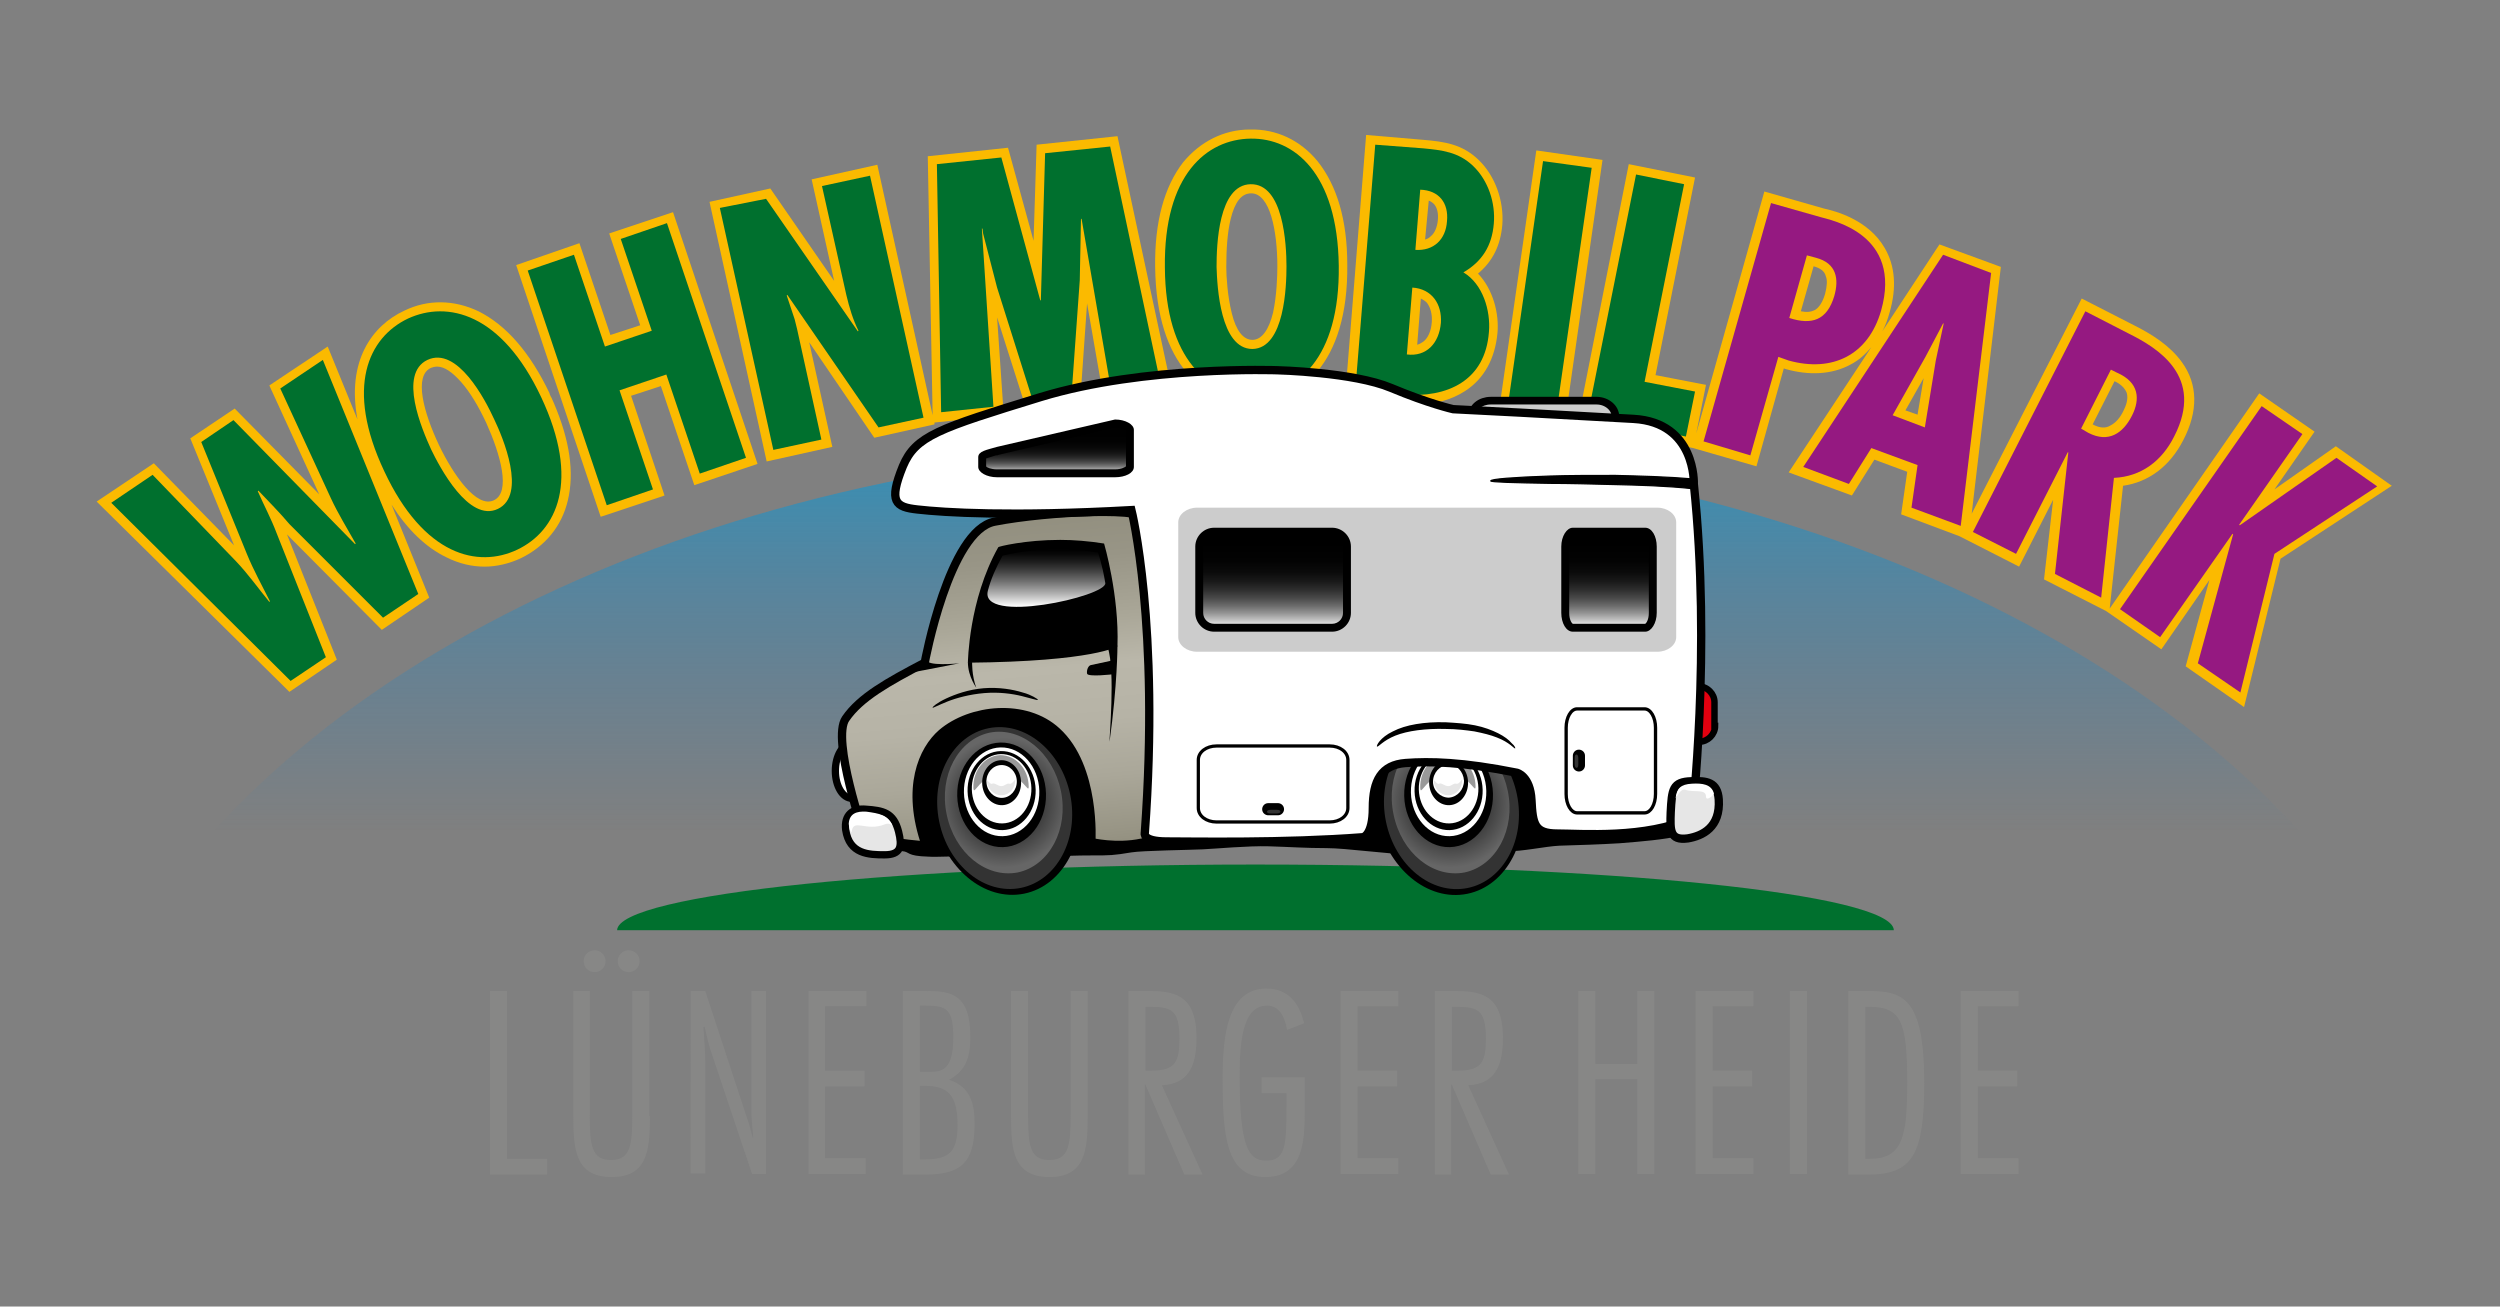 <?xml version="1.0" encoding="utf-8"?>

<!-- Generator: Adobe Illustrator 19.1.0, SVG Export Plug-In . SVG Version: 6.00 Build 0)  -->

<svg version="1.1" xmlns="http://www.w3.org/2000/svg" xmlns:xlink="http://www.w3.org/1999/xlink" x="0px" y="0px"

	 viewBox="0 0 411.2 214.9" style="enable-background:new 0 0 411.2 214.9;" xml:space="preserve">

<rect x="0" y="0" width="411.2" height="214.9" fill="#808080" stroke="none"/>

<style type="text/css">

	.st0{fill:#FBBA00;}

	.st1{fill:#00702E;}

	.st2{fill:#951981;}

	.st3{fill:#878786;}

	.st4{fill:url(#XMLID_3_);}

	.st5{fill:#333333;}

	.st6{fill:url(#XMLID_12_);}

	.st7{fill:#FFFFFF;}

	.st8{fill:#999999;}

	.st9{fill:#E6E6E6;}

	.st10{fill:url(#XMLID_13_);}

	.st11{fill:#E3000F;stroke:#000000;stroke-width:1.062;}

	.st12{fill:#FFFFFF;stroke:#000000;stroke-width:1.198;}

	.st13{fill:#CCCCCC;stroke:#000000;stroke-width:1.26;}

	.st14{fill:url(#XMLID_15_);stroke:#000000;stroke-width:1.368;}

	.st15{fill:#FFFFFF;stroke:#000000;stroke-width:1.368;}

	.st16{fill:#E6E6E6;stroke:#000000;stroke-width:1.2;}

	.st17{fill:#E6E6E6;stroke:#000000;stroke-width:1.368;}

	.st18{fill:#CCCCCC;}

	.st19{fill:url(#XMLID_30_);}

	.st20{fill:#FFFFFF;stroke:#000000;stroke-width:0.547;}

	.st21{fill:url(#XMLID_35_);}

	.st22{fill:url(#XMLID_36_);}

	.st23{fill:url(#XMLID_37_);}

	.st24{fill:#FFFFFF;stroke:#000000;stroke-width:0.536;}

	.st25{stroke:#000000;stroke-width:0.203;}

</style>

<g id="Schrift_Schatten_Pfade">

	<g id="XMLID_14_">

		<polygon id="XMLID_254_" class="st0" points="100.2,38.4 105.3,53.5 100.4,55.1 95.3,40 84.9,43.6 98.8,85 109.3,81.5 103.8,65.1 

			108.7,63.5 114.2,79.8 124.6,76.3 110.7,34.9 		"/>

		<polygon id="XMLID_271_" class="st0" points="170.5,23.8 170,39.6 165.8,24.3 152.6,25.7 153.4,68.3 144.3,27.1 133.5,29.5 

			137.2,46.2 126.7,31 116.7,33.2 126.1,75.9 136.9,73.5 133.1,56.3 143.8,72 153.7,69.8 153.7,69.5 165.1,68.3 164,52.2 169,67.9 

			177.6,67 178.8,49.9 181.7,66.5 193,65.3 183.8,22.4 		"/>

		<path id="XMLID_276_" class="st0" d="M216.7,26.5c-2.8-3.4-6.7-5.3-11.1-5.2c-4.3,0-8.2,2-11,5.4c-3.1,4-4.7,9.8-4.6,17.2

			c0.2,16.5,8.3,22.3,15.9,22.3c0.1,0,0.1,0,0.1,0c7.6-0.1,15.8-6.1,15.6-22.7C221.6,36.2,219.9,30.5,216.7,26.5z M209.4,51.4

			c-0.7,2.9-1.9,4.5-3.4,4.5c0,0,0,0,0,0c-1.5,0-2.7-1.5-3.4-4.4c-0.7-2.8-0.9-6-0.9-7.6c0-3,0.2-5.7,0.7-7.8

			c0.7-2.9,1.8-4.3,3.4-4.3c0,0,0,0,0,0c3.1,0,4.3,6.2,4.3,12C210.1,45.4,210,48.6,209.4,51.4z"/>

		<path id="XMLID_279_" class="st0" d="M243.1,45c2.4-2,3.7-4.6,4-8c0.3-4-1.2-8.1-3.9-10.7c-2.7-2.6-5.6-3-9.1-3.3l-9.4-0.8

			l-3.5,43.6l9.3,0.7c0.6,0.1,1.3,0.1,1.9,0.1c3.4,0,6.3-0.8,8.6-2.3c3.1-2,4.9-5.3,5.3-9.5C246.6,51.6,245.6,47.6,243.1,45z

			 M235.5,53c-0.1,1.4-0.6,2.6-1.4,3.2c-0.3,0.2-0.6,0.4-1,0.5l0.6-7.6c0.4,0.2,0.7,0.4,1,0.7C235.3,50.6,235.6,51.7,235.5,53z

			 M236.5,36.2c-0.1,1.1-0.5,2.1-1.1,2.6c-0.3,0.3-0.6,0.5-1,0.6L235,33c0.3,0.1,0.6,0.3,0.9,0.6C236.4,34.2,236.6,35.1,236.5,36.2z

			"/>

		

			<rect id="XMLID_281_" x="233.1" y="41.7" transform="matrix(0.142 -0.99 0.99 0.142 172.104 292.852)" class="st0" width="43.7" height="11"/>

		<path id="XMLID_284_" class="st0" d="M384.2,73.4l-10.1,7.1l6.6-9.5l-9.1-6.3L347,100.1l2.2-20.2c4.2-0.6,7.7-3.2,9.9-7.5

			c2.5-4.8,2.4-9.2-0.2-12.8c-2-2.8-5.1-4.7-7.9-6.1l-8.6-4.4l-18.1,35.4l4.8-40.6L319,40.2l-9.4,14.3c0.5-0.9,0.9-2,1.2-3.1

			c1.2-4.1,0.9-7.7-0.8-10.6c-2.7-4.7-8.2-6.1-10-6.5l-9.8-2.8L279,71.3l1.6-8l-8.3-1.6l6.5-32.5L267.9,27l-8.5,42.9l19.1,3.8l0,0

			l10.4,3l4.5-16.1l0.3,0.1c3.9,1.1,7.6,0.9,10.6-0.7c1.4-0.7,2.5-1.7,3.5-2.9l-13.6,20.6l10.4,3.8l3.7-5.9l5.4,2l-1,7l9.6,3.6l0,0

			l9.8,5l5.6-11l-1.5,13.1l10.2,5.2l0,0l9.1,6.3l7.9-11.4l-3.9,14.2l9.6,6.7l6-24.4l18.3-12L384.2,73.4z M300.2,48.3

			c-0.4,1.4-1,2.3-1.7,2.7c-0.6,0.3-1.3,0.4-2.3,0.2l2.1-7.4l0,0c1.1,0.3,1.8,0.8,2,1.6C300.6,46.1,300.5,47.1,300.2,48.3z

			 M315.4,68.2l-2-0.7l3-5.3L315.4,68.2z M344.2,69.8l3.6-7.1c1.1,0.5,1.7,1.2,2,1.9c0.3,1-0.1,2.1-0.5,2.9

			c-0.6,1.3-1.4,2.1-2.2,2.5C346.3,70.5,345.3,70.4,344.2,69.8z"/>

		<path id="XMLID_289_" class="st0" d="M91.1,66.3c0,0-0.3-0.7-0.4-0.9c-0.1-0.1-0.2-0.4-0.3-0.6c0,0,0-0.1,0-0.1

			c-3.2-6.7-7.1-11.2-11.7-13.5c-4-1.9-8.3-2-12.2-0.1c-5.4,2.5-9.5,8.4-7.7,17.9l-4.9-12l-9.6,6.4l8.2,17.9L38.6,67.2l-7.3,4.9

			l7.2,17.6L25.3,76.2l-9.4,6.3l31.7,31.3l7.8-5.3l-8.2-20.6l15.6,15.7l7.8-5.3L64.4,83c2.6,4.1,5.7,7.1,9.1,8.7

			c2,1,4.1,1.5,6.2,1.5c2,0,4.1-0.5,6-1.4c3.9-1.9,6.7-5.2,7.7-9.5C94.5,77.7,93.7,72.4,91.1,66.3L91.1,66.3z M81.2,82.3

			c-2.8,1.3-6.6-4.1-9-9.1c-2.5-5.3-4.2-11.4-1.3-12.7c0.3-0.1,0.6-0.2,1-0.2c1.2,0,2.5,0.9,4,2.6c1.4,1.6,2.8,3.9,4.1,6.7

			C82.3,74.7,84.1,81,81.2,82.3z"/>

	</g>

</g>

<g id="Schrift_Pfade">

	<g id="XMLID_156_">

		<path id="XMLID_160_" class="st1" d="M25.1,78.1l13.7,14.2c2,2.1,3.7,4.5,5.5,6.7l0.1-0.1c-1.3-2.6-2.7-5.1-3.8-7.8l-7.5-18.4

			l5.3-3.6l20,20.4l0.1-0.1c-1.4-2.5-2.9-4.9-4.1-7.5l-8.3-18l7-4.7l15.7,38.5l-5.8,3.9L47.6,86.2c-1.6-1.9-3.4-3.7-5.1-5.5

			l-0.1,0.1c1,2.3,2.2,4.5,3.1,6.9l8.1,20.4l-5.8,3.9L18.3,82.7L25.1,78.1z"/>

		<path id="XMLID_162_" class="st1" d="M89,65.3c6.5,13.8,2.6,22-3.9,25.1c-6.5,3.1-15.4,1-21.9-12.9c-6.5-13.8-2.6-22,3.9-25.1

			C73.6,49.4,82.5,51.5,89,65.3z M81.9,83.7c4.8-2.3,0.8-11.8-0.6-14.7c-1.5-3.3-6.1-12.1-11-9.8c-4.8,2.3-0.9,11.4,0.6,14.7

			C72.3,76.8,77.1,86,81.9,83.7z"/>

		<path id="XMLID_167_" class="st1" d="M94.4,41.9L99.5,57l7.7-2.6l-5.1-15.1l7.6-2.6l13,38.6l-7.6,2.6l-5.5-16.3l-7.7,2.6l5.5,16.3

			l-7.6,2.6l-13-38.6L94.4,41.9z"/>

		<path id="XMLID_171_" class="st1" d="M126,32.7l15.1,21.8l0.1-0.1c-0.9-1.8-1.5-3.8-2-5.9l-4-17.9l7.9-1.7l8.8,39.8l-7.4,1.6

			l-15-21.8l-0.1,0.1l1.3,3.9l0.4,1.6l4,18.2l-7.9,1.7l-8.8-39.8L126,32.7z"/>

		<path id="XMLID_173_" class="st1" d="M164.7,25.9l6.4,23.5l0.1,0l0.7-24.2l10.7-1.1l8.5,40l-8.2,0.9l-5-29l-0.1,0l-0.2,10.1

			l-1.4,19.5l-6.2,0.7l-6-19l-2.3-8.9l-0.1-0.8l-0.1,0l1.9,29.3l-8.6,0.9L154.1,27L164.7,25.9z"/>

		<path id="XMLID_175_" class="st1" d="M220.2,43.7c0.2,15.3-6.9,21.1-14.1,21.2c-7.2,0.1-14.4-5.6-14.5-20.9

			c-0.2-15.3,6.9-21.1,14.1-21.2C212.8,22.7,220,28.4,220.2,43.7z M206,57.4c5.3-0.1,5.6-10.4,5.6-13.6c0-3.6-0.5-13.6-5.9-13.5

			c-5.3,0.1-5.6,10-5.6,13.6C200.2,47.1,200.7,57.4,206,57.4z"/>

		<path id="XMLID_181_" class="st1" d="M222.9,64.4l3.3-40.6l7.9,0.6c3.1,0.3,5.8,0.6,8.2,2.9c2.5,2.4,3.7,6.1,3.4,9.5

			c-0.3,3.6-1.9,6.2-5,8c3.2,1.9,4.5,6.3,4.2,9.8c-0.6,8-6.8,10.9-14.2,10.3L222.9,64.4z M232.3,47.3l-0.9,11

			c3.2,0.4,5.3-1.8,5.6-5.2C237.2,50,235.5,47.5,232.3,47.3z M233.6,31.2l-0.8,9.9c3,0.2,5-1.7,5.2-4.7

			C238.3,33.4,236.7,31.3,233.6,31.2z"/>

		<path id="XMLID_189_" class="st1" d="M261.8,27.6L256,67.9l-8-1.1l5.8-40.3L261.8,27.6z"/>

		<path id="XMLID_193_" class="st1" d="M277,30.3l-6.5,32.5l8.3,1.6l-1.5,7.4l-16.2-3.2l8-39.9L277,30.3z"/>

		<path id="XMLID_197_" class="st2" d="M280.2,72.6l11.1-39.2l8.1,2.3c1.7,0.5,13.6,2.7,10,15.4c-2.1,7.3-8,10.2-15.2,8.2l-1.7-0.6

			l-4.6,16.2L280.2,72.6z M294.3,52.3c3.7,1.2,6.2,0.4,7.4-3.6c0.8-2.8,0.4-5.4-3-6.3l-1.5-0.4L294.3,52.3z"/>

		<path id="XMLID_203_" class="st2" d="M327.5,44.9l-5,41.6l-8.1-3l1-7l-7.6-2.8l-3.7,5.9l-7.5-2.8l23-34.9L327.5,44.9z M318.4,59.3

			l1.3-6.1l-0.1,0l-2.9,5.5l-5.4,9.6l5.3,2L318.4,59.3z"/>

		<path id="XMLID_209_" class="st2" d="M324.5,87.5L343,51.2l7.2,3.7c4.6,2.3,12.5,7,7.4,16.9c-2,4-5.4,6.6-9.9,6.8l-2.1,19.7

			l-7.6-3.9l2.2-20l-0.1,0l-8.5,16.7L324.5,87.5z M342.3,70.5l1.2,0.7c3.3,1.7,5.7,0.1,7.2-2.9c1.3-2.6,1.2-5.4-2.5-7l-1-0.5

			L342.3,70.5z"/>

		<path id="XMLID_215_" class="st2" d="M378.7,71.4l-10.4,14.9l0.1,0.1l15.9-11.1l6.7,4.7l-16.9,11.1l-5.6,22.8l-7-4.8l5.8-21.2

			l-0.1-0.1l-11.9,17l-6.6-4.6l23.3-33.4L378.7,71.4z"/>

	</g>

	<g id="XMLID_10_">

		<path id="XMLID_21_" class="st3" d="M83.4,190.6H90v2.6h-9.4V163h2.8V190.6z"/>

		<path id="XMLID_29_" class="st3" d="M106.9,183.6c0,5.6-0.4,10-6.3,10c-6,0-6.3-4.6-6.3-10V163H97v20.4c0,5,0.3,7.4,3.5,7.4

			c3.2,0,3.5-2.4,3.5-7.4V163h2.8V183.6z M97.8,156.3c1,0,1.8,0.8,1.8,1.8s-0.8,1.8-1.8,1.8c-1,0-1.8-0.8-1.8-1.8

			S96.8,156.3,97.8,156.3z M103.4,156.3c1,0,1.8,0.8,1.8,1.8s-0.8,1.8-1.8,1.8c-1,0-1.8-0.8-1.8-1.8S102.4,156.3,103.4,156.3z"/>

		<path id="XMLID_108_" class="st3" d="M126.1,193.1h-2.4l-6.8-20.3c-0.4-1.2-0.7-2.6-1-3.9h-0.2c0.1,2,0.3,3.9,0.3,5.8v18.3h-2.4

			V163h2.4l6.9,21c0.4,1,0.6,2.1,0.9,3.1h0.1c-0.1-1.3-0.3-2.7-0.3-4V163h2.4V193.1z"/>

		<path id="XMLID_116_" class="st3" d="M142.4,165.5h-6.7v10.6h6.5v2.6h-6.5v11.8h6.7v2.6H133V163h9.5V165.5z"/>

		<path id="XMLID_118_" class="st3" d="M152.4,163c4,0,7.2,0.5,7.2,7.5c0,3-0.5,5.5-3.5,7.1c3.6,1.2,4.2,4,4.2,7.3

			c0,6.3-2.2,8.3-8.2,8.3h-3.6V163H152.4z M151.3,165.4v10.9h0.8c2.3,0,4.7,0.4,4.7-5.6c0-4.8-1.1-5.3-4.7-5.3H151.3z M151.3,178.7

			v12h0.8c4.2,0,5.4-1.4,5.4-5.7c0-5.1-1.8-6.4-5.4-6.4H151.3z"/>

		<path id="XMLID_122_" class="st3" d="M178.9,183.6c0,5.6-0.4,10-6.3,10c-6,0-6.3-4.6-6.3-10V163h2.8v20.4c0,5,0.3,7.4,3.5,7.4

			c3.2,0,3.5-2.4,3.5-7.4V163h2.8V183.6z"/>

		<path id="XMLID_124_" class="st3" d="M185.6,193.1V163h3c4.2,0,8.2,0.3,8.2,7.7c0,3.8-0.8,7.6-5.7,7.8l6.7,14.7h-3l-6.4-14.8h-0.1

			v14.8H185.6z M188.4,176.1h1c3.9,0,4.6-1.4,4.6-5.3c0-4.8-1.4-5.2-5-5.2h-0.6V176.1z"/>

		<path id="XMLID_127_" class="st3" d="M207.7,177.2h6.9v5.6c0,4.8-0.2,10.8-6.5,10.8c-6.4,0-7-6.7-7-16.2c0-7.1,0.8-14.8,7.2-14.8

			c3.6,0,5.4,2.4,6.2,5.7l-2.8,1.1c-0.3-1.8-1.1-4-3.3-4c-4.2,0-4.5,6.5-4.5,11.8c0,11.2,1.4,13.7,4.3,13.7c3.2,0,3.4-2.3,3.4-8.8

			v-2.3h-4.1V177.2z"/>

		<path id="XMLID_129_" class="st3" d="M230,165.5h-6.7v10.6h6.5v2.6h-6.5v11.8h6.7v2.6h-9.5V163h9.5V165.5z"/>

		<path id="XMLID_133_" class="st3" d="M236,193.1V163h3c4.2,0,8.2,0.3,8.2,7.7c0,3.8-0.8,7.6-5.7,7.8l6.7,14.7h-3l-6.4-14.8h-0.1

			v14.8H236z M238.8,176.1h1c3.9,0,4.6-1.4,4.6-5.3c0-4.8-1.4-5.2-5-5.2h-0.6V176.1z"/>

		<path id="XMLID_137_" class="st3" d="M272.1,193.1h-2.8v-15.6h-6.9v15.6h-2.8V163h2.8v12h6.9v-12h2.8V193.1z"/>

		<path id="XMLID_142_" class="st3" d="M288.4,165.5h-6.7v10.6h6.5v2.6h-6.5v11.8h6.7v2.6h-9.5V163h9.5V165.5z"/>

		<path id="XMLID_144_" class="st3" d="M297.2,193.1h-2.8V163h2.8V193.1z"/>

		<path id="XMLID_148_" class="st3" d="M304,163h3c5.8,0,9.5,0.7,9.5,15.1c0,11.8-1.9,15.1-9.3,15.1H304V163z M306.8,190.6h0.8

			c5.4,0,6.1-3.8,6.1-12.5c0-10.4-1.1-12.5-6.4-12.5h-0.5V190.6z"/>

		<path id="XMLID_154_" class="st3" d="M332,165.5h-6.7v10.6h6.5v2.6h-6.5v11.8h6.7v2.6h-9.5V163h9.5V165.5z"/>

	</g>

</g>

<g id="Himmel">

	<linearGradient id="XMLID_3_" gradientUnits="userSpaceOnUse" x1="206.656" y1="73.154" x2="206.656" y2="157.056">

		<stop  offset="0" style="stop-color:#009CDC;stop-opacity:0.6"/>

		<stop  offset="0.238" style="stop-color:#128ECF;stop-opacity:0.412"/>

		<stop  offset="0.498" style="stop-color:#1E84C7;stop-opacity:0.206"/>

		<stop  offset="0.757" style="stop-color:#2281C4;stop-opacity:0"/>

	</linearGradient>

	<path id="XMLID_32_" class="st4" d="M393.1,157.1c-28-49-100.9-83.9-186.4-83.9S48.2,108.1,20.2,157.1H393.1z"/>

</g>

<g id="Illu">

	<path id="XMLID_31_" class="st1" d="M311.5,153c-0.2-6-47.2-10.8-105-10.8s-104.8,4.9-105,10.8H311.5z"/>

	<g id="XMLID_22_">

		<path id="XMLID_96_" d="M146.3,139.6c0.7,0.4,1.1,0.3,2.1,0.4c1.3,0.1,0.6,0.8,4.3,0.9c1.4,0.1,3.8-0.1,4.8,0

			c1.1,0.1,0.9,1.1,2.4,1.1c6.3-0.1,7-1.2,13.2-1.2c3,0,3.5-0.1,6.5-0.1c3,0,3.5,0,6.5-0.5c1.8-0.3,9.8-0.4,11.7-0.5

			c2.2-0.1,7.5-0.6,10.9-0.5c3.4,0.1,6.1,0.3,9.5,0.3c3.2,0,10.2,1,13.3,1c3.6,0,4.2-1.4,7.9-1.4c1.4,0,2.8-0.2,4.2-0.1

			c1.9,0.1,2.4,0.9,4.3,1c2.3,0.1,6.3-0.8,8.6-0.9c3.3-0.1,6.6-0.2,9.9-0.4c3.8-0.3,7.2-0.6,9.9-1.2c1.4-0.3,0.9-1.7-0.8-2.4

			c-2.4-1.1-5.7-1.2-8.3-1.5c-2.4-0.2-4.7-0.4-7.1-0.5c-1.1-0.1-2.4-0.3-3.3-1c-3.5-3-5.7-7.3-9.1-10.4c-2.8-2.6-6.8-4.9-10.7-4.9

			c-3,0-5.4,1.3-7.5,3.4c-1.9,1.9-2.9,4.3-3.4,6.9c-0.2,1.1-0.7,2.9-1.2,3.8c-0.8,1.4-3.4,2-4.9,2.2c-4.1,0.7-8.4,1.4-12.6,1.6

			c-2.3,0.1-4.6-0.1-6.9-0.1c-2.7,0-5.4,0.2-8.1,0.1c-3.1-0.1-7.5,0.3-9.9-2.2c-1-1.1-1.7-2.4-2.3-3.8c-1-2.1-2.1-4-3.6-5.8

			c-3.1-3.7-7.5-7.4-12.4-8.4c-3.3-0.7-7.2,0.4-9.6,2.9c-1.1,1.1-2.2,2.3-2.8,3.8c-0.6,1.6-1,3.4-1.4,5.1c-0.4,1.8-0.8,3.3-0.7,5.1

			c0.1,2.1-0.8,3.9-2.4,5.2c-0.9,0.7-2.2,1.1-2.8,2.1C144,140.4,145.2,139,146.3,139.6z"/>

		<g id="XMLID_199_">

			

				<ellipse id="XMLID_95_" transform="matrix(0.98 -0.198 0.198 0.98 -22.911 35.405)" cx="165.5" cy="132.2" rx="12.1" ry="15.1"/>

			<g id="XMLID_218_">

				

					<ellipse id="XMLID_94_" transform="matrix(0.98 -0.198 0.198 0.98 -23.058 35.397)" class="st5" cx="165.3" cy="132.9" rx="11" ry="13.4"/>

			</g>

			<g id="XMLID_216_">

				<radialGradient id="XMLID_12_" cx="165.108" cy="131.989" r="10.697" gradientUnits="userSpaceOnUse">

					<stop  offset="0" style="stop-color:#000000"/>

					<stop  offset="1" style="stop-color:#666666"/>

				</radialGradient>

				<path id="XMLID_93_" class="st6" d="M174.5,130.1c1.3,6.3-1.9,12.3-7.1,13.4c-5.2,1-10.4-3.2-11.7-9.6

					c-1.3-6.3,1.9-12.3,7.1-13.4C168,119.5,173.2,123.8,174.5,130.1z"/>

			</g>

			<g id="XMLID_214_">

				

					<ellipse id="XMLID_92_" transform="matrix(1 -2.356209e-02 2.356209e-02 1 -3.035 3.917)" cx="164.7" cy="130.7" rx="7.3" ry="8.6"/>

			</g>

			<g id="XMLID_212_">

				

					<ellipse id="XMLID_91_" transform="matrix(1 -2.378183e-02 2.378183e-02 1 -3.05 3.954)" class="st7" cx="164.7" cy="130.2" rx="6.2" ry="7.3"/>

			</g>

			<g id="XMLID_210_">

				

					<ellipse id="XMLID_90_" transform="matrix(1 -2.379384e-02 2.379384e-02 1 -3.047 3.956)" cx="164.7" cy="130" rx="5.6" ry="6.5"/>

			</g>

			<g id="XMLID_208_">

				

					<ellipse id="XMLID_89_" transform="matrix(1 -2.351383e-02 2.351383e-02 1 -3.005 3.909)" class="st7" cx="164.7" cy="129.7" rx="4.9" ry="5.7"/>

			</g>

			<g id="XMLID_206_">

				<path id="XMLID_88_" class="st8" d="M169.2,129.4c0,1.3-1.1-2.1-4.2-2.1c-3.9,0-4.8,3.9-4.9,2.3c-0.1-2.9,1.9-5.3,4.4-5.4

					C167.1,124.2,169.2,126.5,169.2,129.4z"/>

			</g>

			<g id="XMLID_204_">

				

					<ellipse id="XMLID_87_" transform="matrix(1 -2.358074e-02 2.358074e-02 1 -2.988 3.92)" cx="164.7" cy="128.7" rx="3.2" ry="3.7"/>

			</g>

			<g id="XMLID_202_">

				

					<ellipse id="XMLID_86_" transform="matrix(1 -2.352141e-02 2.352141e-02 1 -2.976 3.91)" class="st7" cx="164.7" cy="128.5" rx="2.5" ry="2.7"/>

			</g>

			<g id="XMLID_200_">

				<path id="XMLID_85_" class="st9" d="M163.2,128.9c0.4-0.2,0.9,0.4,1.5,0.4c0.6,0,0.8-0.5,1.3-0.4c0.5,0.2,1-0.9,1-0.6

					c0,1.4-1,2.5-2.3,2.5c-1.3,0-2.3-1.1-2.4-2.4C162.4,128.1,162.8,129.1,163.2,128.9z"/>

			</g>

		</g>

		<g id="XMLID_177_">

			

				<ellipse id="XMLID_84_" transform="matrix(0.98 -0.198 0.198 0.98 -21.465 49.864)" cx="238.4" cy="132.2" rx="12.1" ry="15.1"/>

			<g id="XMLID_196_">

				

					<ellipse id="XMLID_83_" transform="matrix(0.98 -0.198 0.198 0.98 -21.602 49.968)" class="st5" cx="238.8" cy="132.9" rx="11" ry="13.4"/>

			</g>

			<g id="XMLID_194_">

				<radialGradient id="XMLID_13_" cx="238.606" cy="131.989" r="10.697" gradientUnits="userSpaceOnUse">

					<stop  offset="0" style="stop-color:#000000"/>

					<stop  offset="1" style="stop-color:#666666"/>

				</radialGradient>

				<path id="XMLID_82_" class="st10" d="M248,130.1c1.3,6.3-1.9,12.3-7.1,13.4c-5.2,1-10.4-3.2-11.7-9.6

					c-1.3-6.3,1.9-12.3,7.1-13.4C241.5,119.5,246.7,123.8,248,130.1z"/>

			</g>

			<g id="XMLID_192_">

				

					<ellipse id="XMLID_81_" transform="matrix(1 -2.356246e-02 2.356246e-02 1 -3.015 5.649)" cx="238.2" cy="130.7" rx="7.3" ry="8.6"/>

			</g>

			<g id="XMLID_190_">

				

					<ellipse id="XMLID_80_" transform="matrix(1 -2.377998e-02 2.377998e-02 1 -3.029 5.702)" class="st7" cx="238.2" cy="130.2" rx="6.2" ry="7.3"/>

			</g>

			<g id="XMLID_188_">

				

					<ellipse id="XMLID_79_" transform="matrix(1 -2.379751e-02 2.379751e-02 1 -3.027 5.706)" cx="238.2" cy="130" rx="5.6" ry="6.5"/>

			</g>

			<g id="XMLID_186_">

				

					<ellipse id="XMLID_78_" transform="matrix(1 -2.351616e-02 2.351616e-02 1 -2.984 5.638)" class="st7" cx="238.2" cy="129.7" rx="4.9" ry="5.7"/>

			</g>

			<g id="XMLID_184_">

				<path id="XMLID_77_" class="st8" d="M242.7,129.4c0,1.3-1.1-2.1-4.2-2.1c-3.9,0-4.8,3.9-4.9,2.3c-0.1-2.9,1.9-5.3,4.4-5.4

					C240.6,124.2,242.7,126.5,242.7,129.4z"/>

			</g>

			<g id="XMLID_182_">

				

					<ellipse id="XMLID_76_" transform="matrix(1 -2.358831e-02 2.358831e-02 1 -2.969 5.655)" cx="238.2" cy="128.7" rx="3.2" ry="3.7"/>

			</g>

			<g id="XMLID_180_">

				<path id="XMLID_75_" class="st7" d="M240.8,128.4c0,1.5-1.1,2.7-2.5,2.8c-1.4,0-2.6-1.2-2.6-2.6c0-1.5,1.1-2.7,2.5-2.8

					C239.6,125.7,240.7,126.9,240.8,128.4z"/>

			</g>

			<g id="XMLID_178_">

				<path id="XMLID_74_" class="st9" d="M236.7,128.9c0.4-0.2,0.9,0.4,1.5,0.4c0.6,0,0.8-0.5,1.3-0.4c0.5,0.2,1-0.9,1-0.6

					c0,1.4-1,2.5-2.3,2.5c-1.3,0-2.3-1.1-2.4-2.4C235.9,128.1,236.3,129.1,236.7,128.9z"/>

			</g>

		</g>

		<path id="XMLID_73_" class="st11" d="M282.1,119.4c0,1.4-1.2,2.6-2.6,2.6H279c-1.5,0-2.6-1.2-2.6-2.6v-3.9c0-1.4,1.2-2.6,2.6-2.6

			h0.4c1.4,0,2.6,1.2,2.6,2.6V119.4z"/>

		<ellipse id="XMLID_72_" class="st12" cx="140.1" cy="126.8" rx="2.7" ry="4.5"/>

		<path id="XMLID_71_" class="st13" d="M265.7,72.2c0,1.5-1.4,2.6-3.1,2.6h-17.4c-1.7,0-3.1-1.2-3.1-2.6v-3.7c0-1.5,1.4-2.6,3.1-2.6

			h17.4c1.7,0,3.1,1.2,3.1,2.6V72.2z"/>

		<linearGradient id="XMLID_15_" gradientUnits="userSpaceOnUse" x1="168.616" y1="140.327" x2="163.804" y2="85.331">

			<stop  offset="0" style="stop-color:#928F7F"/>

			<stop  offset="3.652327e-02" style="stop-color:#979484"/>

			<stop  offset="0.21" style="stop-color:#AAA799"/>

			<stop  offset="0.381" style="stop-color:#B6B3A6"/>

			<stop  offset="0.544" style="stop-color:#BAB7AA"/>

			<stop  offset="0.679" style="stop-color:#AAA798"/>

			<stop  offset="0.867" style="stop-color:#989586"/>

			<stop  offset="1" style="stop-color:#928F7F"/>

		</linearGradient>

		<path id="XMLID_70_" class="st14" d="M142.2,137.5c0,0-5.5-15.9-3.1-19.3c2.4-3.5,6.9-6,13-9.2c0,0,4-21.8,11.5-23.2

			c8.7-1.7,25.8-2.5,25.2-0.1c-0.5,1.6,8,27.1,7.3,51.2c0,0-3.2,0.6-8.3,1.7c-4.2,0.9-8.3-0.1-8.3-0.1s0.8-12.3-5.7-18.2

			c-5.1-4.7-14.1-3.8-18.9,0.3c-3.1,2.7-6,8.9-2.6,18.5C152.2,139,148,138.9,142.2,137.5z"/>

		<path id="XMLID_69_" class="st15" d="M186.1,83.9c0,0,4.7,18.8,2.2,53.1c0,0-0.5,1.4,3.6,1.4c4.1,0,19.4,0.3,32.3-0.7

			c0,0,1.6-0.3,1.6-4.8c0-4.5,1.4-7.1,5.4-7.4c4-0.3,9.3-0.2,18.3,1.6c0,0,2.2,0.5,2.4,4.5c0.2,4,0.5,5.5,4.3,5.5

			c3.8,0,14.5,0.9,22.1-2.6c0,0,3.2-27.4,0.3-54.9c0,0,0.4-10.1-9.9-10.7c-10.3-0.6-29.3-1.6-29.7-1.6c0,0-4-0.9-10.2-3.5

			c-6.2-2.6-18.7-2.9-18.7-2.9s-21.8-0.8-38.9,4.4c-16.9,5.2-20.6,6.4-22.7,11.4c-2.4,5.9-1.2,6.7,2.4,7.1

			C155.3,84.3,166.2,85,186.1,83.9z"/>

		<g id="XMLID_170_">

			<path id="XMLID_68_" class="st16" d="M147.8,136.8c0.6,2.4,0.4,3.8-2.3,3.8c-2.6,0-5.8-0.1-6.4-4.1c-0.3-2.5,1.2-3.6,3.3-3.4

				C145.2,133.3,147,133.6,147.8,136.8z"/>

		</g>

		<g id="XMLID_168_">

			<path id="XMLID_67_" class="st17" d="M274.8,133.6c-0.1,2.9-0.2,4.7,2.8,4.3c2.4-0.4,5.4-1.8,5.1-6.4c-0.2-2.9-2-3.1-4.5-3

				C275.1,128.6,275,129.8,274.8,133.6z"/>

		</g>

		<g id="XMLID_166_">

			<path id="XMLID_66_" class="st7" d="M275.6,131.3c0,0.1,0.8-1.7,1.6-1.4c1.4,0.5,3.4-0.2,3.4,1.1c0,0.9,1.3-0.2,1.3-0.5

				c-0.4-1.5-1.9-1.7-3.6-1.6C276.4,129,275.8,129.7,275.6,131.3z"/>

		</g>

		<g id="XMLID_164_">

			<path id="XMLID_65_" class="st7" d="M146.8,135.8c0,0.1-0.4-0.6-1.3-0.2c-3,1.2-5.1-1-5.4,1.1c-0.1,0.7-0.5-0.7-0.5-1.2

				c0.1-1.7,1.3-2.1,2.9-2C144.6,133.8,146,134,146.8,135.8z"/>

		</g>

		<path id="XMLID_64_" class="st18" d="M275.7,104.8c0,1.3-1.4,2.4-3.1,2.4h-75.7c-1.7,0-3.1-1.1-3.1-2.4V85.9

			c0-1.3,1.4-2.4,3.1-2.4h75.7c1.7,0,3.1,1.1,3.1,2.4V104.8z"/>

		<g id="XMLID_157_">

			<g id="XMLID_158_">

				<linearGradient id="XMLID_30_" gradientUnits="userSpaceOnUse" x1="209.439" y1="103.24" x2="209.439" y2="87.417">

					<stop  offset="0" style="stop-color:#FFFFFF"/>

					<stop  offset="1.057190e-02" style="stop-color:#F6F6F6"/>

					<stop  offset="7.743230e-02" style="stop-color:#C3C3C3"/>

					<stop  offset="0.149" style="stop-color:#959595"/>

					<stop  offset="0.224" style="stop-color:#6D6D6D"/>

					<stop  offset="0.302" style="stop-color:#4B4B4B"/>

					<stop  offset="0.386" style="stop-color:#303030"/>

					<stop  offset="0.476" style="stop-color:#1A1A1A"/>

					<stop  offset="0.576" style="stop-color:#0B0B0B"/>

					<stop  offset="0.694" style="stop-color:#030303"/>

					<stop  offset="0.874" style="stop-color:#000000"/>

				</linearGradient>

				<path id="XMLID_63_" class="st19" d="M219.1,103.2h-19.4c-1.4,0-2.5-1.1-2.5-2.5V89.9c0-1.4,1.1-2.5,2.5-2.5h19.4

					c1.4,0,2.5,1.1,2.5,2.5v10.9C221.6,102.1,220.5,103.2,219.1,103.2L219.1,103.2z"/>

				<path id="XMLID_159_" d="M219.1,86.8c1.7,0,3.1,1.4,3.1,3.1v10.9c0,1.7-1.4,3.1-3.1,3.1h-19.4c-1.7,0-3.1-1.4-3.1-3.1V89.9

					c0-1.7,1.4-3.1,3.1-3.1H219.1 M219.1,88.1h-19.4c-1,0-1.8,0.8-1.8,1.8v10.9c0,1,0.8,1.8,1.8,1.8h19.4c1,0,1.8-0.8,1.8-1.8V89.9

					C220.9,88.9,220.1,88.1,219.1,88.1L219.1,88.1z"/>

			</g>

		</g>

		<path id="XMLID_60_" class="st20" d="M272.3,130.6c0,1.7-0.8,3.1-1.8,3.1h-11.1c-1,0-1.8-1.4-1.8-3.1v-10.9c0-1.7,0.8-3.1,1.8-3.1

			h11.1c1,0,1.8,1.4,1.8,3.1V130.6z"/>

		<g id="XMLID_150_">

			<g id="XMLID_151_">

				<linearGradient id="XMLID_35_" gradientUnits="userSpaceOnUse" x1="173.671" y1="77.927" x2="173.671" y2="69.684">

					<stop  offset="0" style="stop-color:#FFFFFF"/>

					<stop  offset="4.719436e-03" style="stop-color:#F9F9F9"/>

					<stop  offset="4.768562e-02" style="stop-color:#CBCBCB"/>

					<stop  offset="9.526753e-02" style="stop-color:#9F9F9F"/>

					<stop  offset="0.147" style="stop-color:#797979"/>

					<stop  offset="0.203" style="stop-color:#585858"/>

					<stop  offset="0.264" style="stop-color:#3D3D3D"/>

					<stop  offset="0.333" style="stop-color:#262626"/>

					<stop  offset="0.413" style="stop-color:#151515"/>

					<stop  offset="0.511" style="stop-color:#090909"/>

					<stop  offset="0.647" style="stop-color:#020202"/>

					<stop  offset="1" style="stop-color:#000000"/>

				</linearGradient>

				<path id="XMLID_59_" class="st21" d="M183.4,77.9H164c-1.5,0-2.5-0.6-2.5-1.1v-1.6c0-0.4,1.1-0.7,2.1-1c0.2,0,0.4-0.1,0.5-0.2

					l19.3-4.5c1.5,0,2.4,0.7,2.4,1.1v6.1C185.8,77.3,184.9,77.9,183.4,77.9L183.4,77.9z"/>

				<path id="XMLID_152_" d="M183.4,69c1.7,0,3.1,0.8,3.1,1.7v6.1c0,1-1.4,1.7-3.1,1.7H164c-1.7,0-3.1-0.8-3.1-1.7v-1.6

					c0-1,1.4-1.2,3.1-1.7L183.4,69 M183.5,70.3l-19.2,4.5c-0.2,0.1-0.4,0.1-0.5,0.1c-0.6,0.2-1.3,0.4-1.6,0.5v1.3

					c0.1,0.2,0.8,0.5,1.8,0.5h19.4c1.1,0,1.7-0.4,1.8-0.5v-5.9C185,70.7,184.5,70.4,183.5,70.3L183.5,70.3z"/>

			</g>

		</g>

		<g id="XMLID_145_">

			<path id="XMLID_56_" d="M159.9,108.3c0.1-2.4,0.8-10.6,4.8-17.8c1-0.2,4.9-1.1,9.7-1.1c2.3,0,4.6,0.2,6.7,0.5

				c0.5,1.7,2.3,8.8,2,15.9C182,106.3,176.7,108.1,159.9,108.3L159.9,108.3z"/>

			<path id="XMLID_146_" d="M174.4,88.8c2.2,0,4.7,0.2,7.2,0.6c0,0,2.5,8.5,2.2,16.9c0,0-3.7,2.5-24.6,2.7c0,0,0.1-10.3,5-19

				C164.2,89.9,168.6,88.8,174.4,88.8 M174.4,90L174.4,90c-4.5,0-8,0.7-9.3,1c-3.5,6.4-4.3,13.7-4.5,16.6

				c14.9-0.2,20.3-1.6,21.9-2.2c0.1-6.4-1.4-12.7-1.9-14.9C178.6,90.2,176.6,90,174.4,90L174.4,90z"/>

		</g>

		<linearGradient id="XMLID_36_" gradientUnits="userSpaceOnUse" x1="172.084" y1="99.789" x2="172.084" y2="90.31">

			<stop  offset="0" style="stop-color:#FFFFFF"/>

			<stop  offset="1.932120e-02" style="stop-color:#F8F8F8"/>

			<stop  offset="0.235" style="stop-color:#AEAEAE"/>

			<stop  offset="0.438" style="stop-color:#707070"/>

			<stop  offset="0.622" style="stop-color:#404040"/>

			<stop  offset="0.782" style="stop-color:#1D1D1D"/>

			<stop  offset="0.914" style="stop-color:#080808"/>

			<stop  offset="1" style="stop-color:#000000"/>

		</linearGradient>

		<path id="XMLID_53_" class="st22" d="M162.5,97.1c0.5-1.9,1.3-3.7,2.4-5.7c0,0,7.4-2,15.7-0.5c0,0,0.7,1.9,1.2,5

			C182.1,98.1,160.9,102.8,162.5,97.1z"/>

		<g id="XMLID_138_">

			<g id="XMLID_139_">

				<linearGradient id="XMLID_37_" gradientUnits="userSpaceOnUse" x1="264.672" y1="103.24" x2="264.672" y2="87.417">

					<stop  offset="0" style="stop-color:#FFFFFF"/>

					<stop  offset="1.057190e-02" style="stop-color:#F6F6F6"/>

					<stop  offset="7.743230e-02" style="stop-color:#C3C3C3"/>

					<stop  offset="0.149" style="stop-color:#959595"/>

					<stop  offset="0.224" style="stop-color:#6D6D6D"/>

					<stop  offset="0.302" style="stop-color:#4B4B4B"/>

					<stop  offset="0.386" style="stop-color:#303030"/>

					<stop  offset="0.476" style="stop-color:#1A1A1A"/>

					<stop  offset="0.576" style="stop-color:#0B0B0B"/>

					<stop  offset="0.694" style="stop-color:#030303"/>

					<stop  offset="0.874" style="stop-color:#000000"/>

				</linearGradient>

				<path id="XMLID_52_" class="st23" d="M270.6,103.2h-11.9c-0.6,0-1.3-1.1-1.3-2.5V89.9c0-1.4,0.7-2.5,1.3-2.5h11.9

					c0.6,0,1.3,1.1,1.3,2.5v10.9C271.9,102.2,271.2,103.2,270.6,103.2L270.6,103.2z"/>

				<path id="XMLID_140_" d="M270.6,86.8c1.1,0,1.9,1.4,1.9,3.1v10.9c0,1.7-0.9,3.1-1.9,3.1h-11.9c-1.1,0-1.9-1.4-1.9-3.1V89.9

					c0-1.7,0.9-3.1,1.9-3.1H270.6 M270.6,88.1h-11.9c-0.2,0.1-0.6,0.7-0.6,1.8v10.9c0,1.1,0.4,1.7,0.6,1.8h11.9

					c0.2-0.1,0.6-0.7,0.6-1.8V89.9C271.2,88.8,270.8,88.1,270.6,88.1L270.6,88.1z"/>

			</g>

		</g>

		<g id="XMLID_135_">

			<path id="XMLID_49_" d="M260.7,125.9c0,0.5-0.4,1-1,1l0,0c-0.5,0-1-0.4-1-1v-1.6c0-0.5,0.4-1,1-1l0,0c0.5,0,1,0.4,1,1V125.9z"/>

			<path id="XMLID_48_" class="st5" d="M259.6,125.7c0,0.4-0.1,0.6-0.3,0.6l0,0c-0.2,0-0.3-0.3-0.3-0.6v-1c0-0.4,0.1-0.6,0.3-0.6

				l0,0c0.2,0,0.3,0.3,0.3,0.6V125.7z"/>

		</g>

		<g id="XMLID_130_">

			<path id="XMLID_47_" class="st24" d="M221.7,132.9c0,1.3-1.3,2.3-3,2.3h-18.6c-1.7,0-3-1-3-2.3v-7.9c0-1.3,1.3-2.3,3-2.3h18.6

				c1.7,0,3,1,3,2.3V132.9z"/>

			<g id="XMLID_131_">

				<path id="XMLID_40_" d="M210.2,132.1c0.5,0,1,0.4,1,1l0,0c0,0.5-0.4,1-1,1h-1.6c-0.5,0-1-0.4-1-1l0,0c0-0.5,0.4-1,1-1H210.2z"/>

				<path id="XMLID_33_" class="st5" d="M210,133.2c0.4,0,0.6,0.1,0.6,0.3l0,0c0,0.2-0.3,0.3-0.6,0.3h-1c-0.4,0-0.6-0.1-0.6-0.3l0,0

					c0-0.2,0.3-0.3,0.6-0.3H210z"/>

			</g>

		</g>

		<path id="XMLID_26_" d="M159.2,108.9l0.7,0c0,0-0.1,2.1,0.7,4.3C160.7,113.2,159.2,111.4,159.2,108.9z"/>

		<path id="XMLID_25_" d="M183.1,108.6c0,0.1,0,2.3,0,2.3s-4.2,0.5-4.3-0.1c-0.1-0.6,0.2-1.3,0.6-1.4

			C179.8,109.3,183.1,108.6,183.1,108.6z"/>

		<path id="XMLID_24_" d="M182.2,106.5l1.6-0.3c0,0,0,6.4-1.3,15.8C182.4,121.9,183.5,110.3,182.2,106.5z"/>

		<g id="XMLID_20_">

			<g>

				<g>

					<path d="M170.7,115.1c0,0.1-0.3,0-0.7-0.1c-0.4-0.1-1.1-0.3-1.9-0.5c-1.6-0.4-3.8-0.7-6.2-0.5c-2.4,0.2-4.6,0.8-6.1,1.4

						c-1.5,0.6-2.4,1.1-2.4,1c-0.1-0.1,0.7-0.8,2.2-1.5c1.5-0.7,3.7-1.5,6.2-1.7c2.5-0.2,4.8,0.2,6.4,0.7c0.8,0.2,1.4,0.5,1.8,0.7

						C170.5,114.9,170.7,115,170.7,115.1z"/>

				</g>

			</g>

		</g>

		<path id="XMLID_19_" d="M150,110.6c0,0,5.3-1,7.8-1.5c0,0-5.8,0.6-5.3-0.7L150,110.6z"/>

		<g id="XMLID_18_">

			<g>

				<g>

					<path d="M249.2,123.1c-0.1,0.1-0.9-1-3-1.8c-1-0.4-2.2-0.7-3.7-1c-1.4-0.2-3-0.4-4.7-0.4c-3.3-0.1-6.3,0.3-8.3,1.1

						c-2,0.8-2.8,1.9-3,1.8c-0.2-0.1,0.5-1.5,2.6-2.5c2.1-1.1,5.2-1.6,8.7-1.5c1.7,0.1,3.3,0.2,4.8,0.5c1.5,0.3,2.8,0.8,3.8,1.3

						c1,0.5,1.8,1.1,2.2,1.6C249.2,122.7,249.3,123.1,249.2,123.1z"/>

				</g>

			</g>

		</g>

		<g id="XMLID_23_">

			<path id="XMLID_17_" d="M278.7,79.6c0,0-9.5-1.2-33.7-0.5"/>

			<g id="XMLID_16_">

				<g>

					<g>

						<path class="st25" d="M278.8,78.8c-4.7-0.4-9.1-0.5-13.1-0.6c-4,0-7.6,0-10.7,0.1c-6.1,0.2-9.8,0.5-9.8,0.8

							c0,0.2,3.8,0.3,9.8,0.4c3,0,6.6,0.1,10.6,0.2c4,0.1,8.4,0.2,13,0.7L278.8,78.8z"/>

					</g>

				</g>

			</g>

		</g>

	</g>

</g>

</svg>

